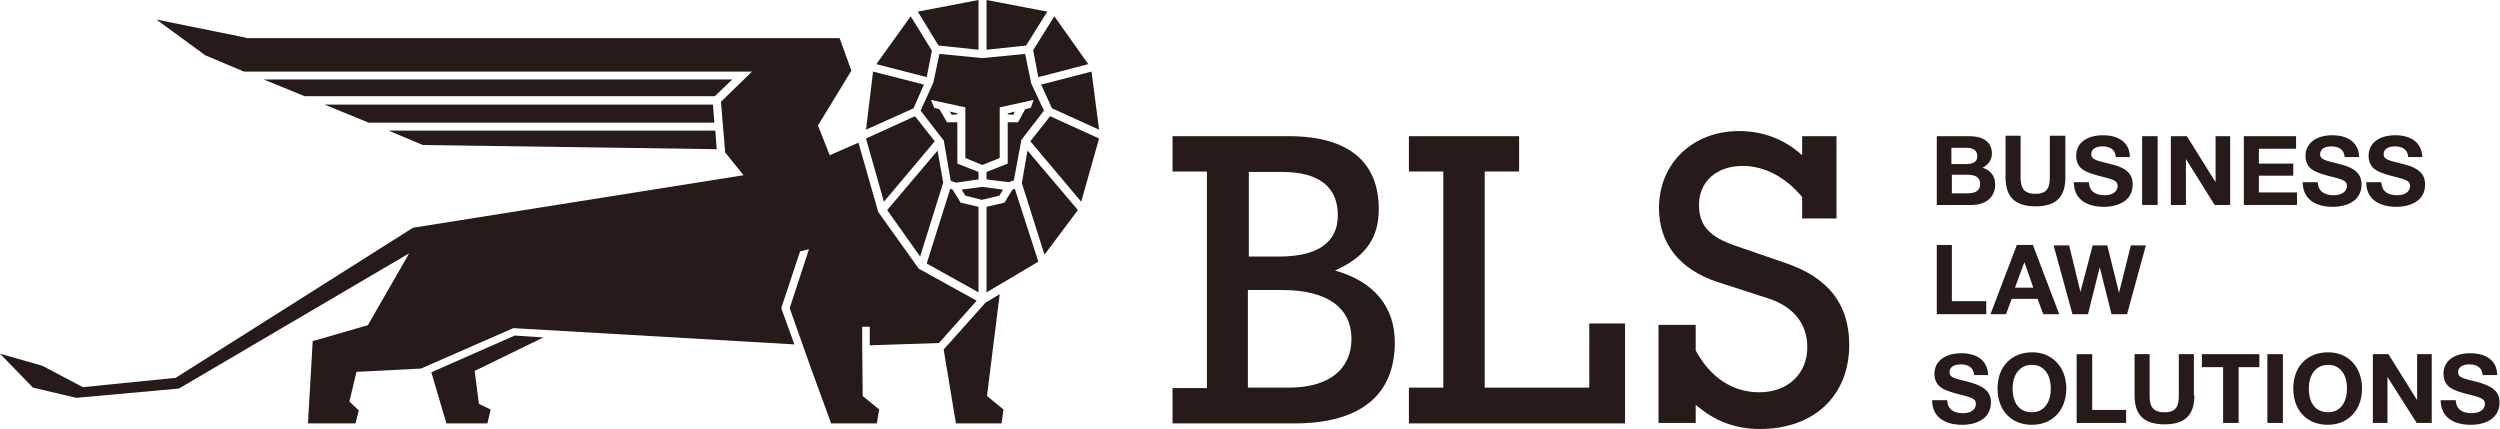 <?xml version="1.0" encoding="UTF-8"?> <svg xmlns="http://www.w3.org/2000/svg" width="163" height="28" viewBox="0 0 163 28" fill="none"><g clip-path="url(#clip0_2705_133)"><path d="M81.392 25.273H84.033C86.704 25.273 88.116 24.03 88.116 22.091C88.116 20.121 86.612 18.909 83.603 18.909H81.362V25.273H81.392ZM81.392 16.727H83.388C85.906 16.727 87.226 15.818 87.226 14.03C87.226 12.212 86.028 11.212 83.603 11.212H81.423V16.727H81.392ZM90.941 22.333C90.941 25.727 88.73 27.606 84.401 27.606H76.449V25.303H78.691V11.182H76.449V8.879H84.033C87.901 8.879 89.897 10.546 89.897 13.636C89.897 15.546 89.007 16.758 87.042 17.636C89.621 18.364 90.941 20.03 90.941 22.333Z" fill="#271B19"></path><path d="M108.135 21.182H110.56V22.849C111.543 24.667 113.016 25.576 114.705 25.576C116.578 25.576 117.837 24.364 117.837 22.636C117.837 21.151 116.977 20.03 115.381 19.485L112.003 18.394C109.486 17.576 108.165 15.848 108.165 13.576C108.165 10.636 110.376 8.545 113.385 8.545C114.981 8.545 116.363 9.091 117.499 10.121V8.879H119.74V14.242H117.499V12.848C116.424 11.545 115.043 10.818 113.631 10.818C111.942 10.818 110.775 11.818 110.775 13.364C110.775 14.727 111.481 15.454 113.17 16.03L116.424 17.151C119.188 18.091 120.569 19.818 120.569 22.485C120.569 25.758 118.328 27.97 114.736 27.97C113.139 27.97 111.788 27.454 110.56 26.394V27.576H108.135V21.182V21.182Z" fill="#271B19"></path><path d="M103.62 21.091V25.273H96.804V11.182H99.046V8.879H91.861V11.182H94.103V25.273H91.861V27.606H105.954V21.091H103.62Z" fill="#271B19"></path><path d="M127.231 12.606H128.244C128.674 12.606 129.104 12.515 129.104 12C129.104 11.454 128.643 11.394 128.214 11.394H127.262V12.606H127.231ZM127.231 10.697H128.152C128.521 10.697 128.92 10.636 128.92 10.182C128.92 9.727 128.551 9.636 128.152 9.636H127.231V10.697ZM128.428 8.879C129.227 8.879 129.872 9.212 129.872 10C129.872 10.424 129.626 10.758 129.257 10.939C129.718 11.061 130.086 11.424 130.086 12.03C130.086 12.909 129.411 13.364 128.551 13.364H126.279V8.879H128.428Z" fill="#271B19"></path><path d="M134.661 11.576C134.661 12.848 134.047 13.454 132.727 13.454C131.376 13.454 130.762 12.848 130.762 11.545V8.848H131.744V11.545C131.744 12.242 131.928 12.636 132.727 12.636C133.494 12.636 133.648 12.212 133.648 11.545V8.848H134.661V11.576Z" fill="#271B19"></path><path d="M137.945 10.212C137.915 9.788 137.608 9.545 137.086 9.545C136.625 9.545 136.349 9.727 136.349 10.061C136.349 10.454 136.84 10.485 137.731 10.727C138.559 10.939 139.051 11.273 139.051 12.03C139.051 13.091 138.099 13.485 137.178 13.485C135.95 13.485 135.213 12.909 135.213 11.879H136.195C136.226 12.485 136.625 12.727 137.239 12.727C137.761 12.727 138.068 12.485 138.068 12.121C138.068 11.758 137.761 11.697 136.809 11.454C136.073 11.242 135.366 11.061 135.366 10.152C135.366 9.333 136.042 8.818 137.116 8.818C138.068 8.818 138.866 9.242 138.866 10.242H137.945V10.212Z" fill="#271B19"></path><path d="M140.679 8.879H139.666V13.364H140.679V8.879Z" fill="#271B19"></path><path d="M141.539 8.879H142.583L144.456 11.879V8.879H145.408V13.364H144.394L142.522 10.364V13.364H141.539V8.879Z" fill="#271B19"></path><path d="M149.705 9.697H147.279V10.667H149.521V11.454H147.279V12.546H149.766V13.364H146.297V8.879H149.705V9.697Z" fill="#271B19"></path><path d="M152.867 10.212C152.837 9.788 152.53 9.545 152.008 9.545C151.547 9.545 151.271 9.727 151.271 10.061C151.271 10.454 151.762 10.485 152.652 10.727C153.451 10.939 153.973 11.273 153.973 12.03C153.973 13.091 153.021 13.485 152.1 13.485C150.872 13.485 150.135 12.909 150.135 11.879H151.117C151.148 12.485 151.547 12.727 152.161 12.727C152.683 12.727 153.021 12.485 153.021 12.121C153.021 11.758 152.714 11.697 151.762 11.454C151.025 11.242 150.319 11.061 150.319 10.152C150.319 9.333 151.025 8.818 152.069 8.818C153.021 8.818 153.788 9.242 153.819 10.242H152.867V10.212Z" fill="#271B19"></path><path d="M157.012 10.212C156.981 9.788 156.674 9.545 156.152 9.545C155.692 9.545 155.415 9.727 155.415 10.061C155.415 10.454 155.907 10.485 156.797 10.727C157.595 10.939 158.117 11.273 158.117 12.03C158.117 13.091 157.165 13.485 156.244 13.485C155.016 13.485 154.279 12.909 154.279 11.879H155.262C155.292 12.485 155.692 12.727 156.306 12.727C156.828 12.727 157.135 12.485 157.135 12.121C157.135 11.758 156.828 11.697 155.876 11.454C155.139 11.242 154.433 11.061 154.433 10.152C154.433 9.333 155.108 8.818 156.183 8.818C157.135 8.818 157.902 9.242 157.933 10.242H157.012V10.212Z" fill="#271B19"></path><path d="M129.503 20.485H126.279V15.97H127.262V19.636H129.503V20.485Z" fill="#271B19"></path><path d="M131.99 17.091L131.376 18.758H132.573L131.99 17.091ZM134.262 20.485H133.218L132.85 19.485H131.161L130.792 20.485H129.779L131.499 15.97H132.543L134.262 20.485Z" fill="#271B19"></path><path d="M134.908 16L135.645 19.03L136.443 16H137.395L138.162 19.091L138.93 16H139.912L138.684 20.485H137.671L136.903 17.424L136.136 20.485H135.123L133.895 16H134.908Z" fill="#271B19"></path><path d="M128.705 24.424C128.674 24 128.367 23.758 127.846 23.758C127.385 23.758 127.109 23.939 127.109 24.273C127.109 24.667 127.6 24.697 128.49 24.939C129.289 25.182 129.81 25.485 129.81 26.242C129.81 27.303 128.859 27.697 127.938 27.697C126.71 27.697 125.973 27.121 125.973 26.091H126.955C126.986 26.697 127.385 26.939 127.999 26.939C128.521 26.939 128.828 26.697 128.828 26.333C128.828 25.97 128.521 25.909 127.569 25.667C126.832 25.454 126.126 25.273 126.126 24.364C126.126 23.546 126.832 23.03 127.876 23.03C128.828 23.03 129.596 23.454 129.626 24.454H128.705V24.424Z" fill="#271B19"></path><path d="M131.223 25.333C131.223 26.303 131.683 26.879 132.482 26.879C133.249 26.879 133.71 26.273 133.71 25.333C133.71 24.394 133.249 23.788 132.482 23.788C131.714 23.788 131.223 24.394 131.223 25.333ZM134.723 25.333C134.723 26.727 133.832 27.697 132.482 27.697C131.131 27.697 130.24 26.758 130.24 25.333C130.24 23.909 131.131 22.97 132.512 22.97C133.802 22.97 134.723 23.939 134.723 25.333Z" fill="#271B19"></path><path d="M138.622 27.576H135.398V23.091H136.412V26.727H138.622V27.576Z" fill="#271B19"></path><path d="M143.073 25.788C143.073 27.061 142.459 27.667 141.139 27.667C139.788 27.667 139.174 27.061 139.174 25.788V23.091H140.156V25.788C140.156 26.485 140.341 26.879 141.139 26.879C141.906 26.879 142.06 26.454 142.06 25.788V23.091H143.042V25.788H143.073Z" fill="#271B19"></path><path d="M147.31 23.939H145.959V27.576H144.946V23.939H143.564V23.091H147.31V23.939Z" fill="#271B19"></path><path d="M148.845 23.091H147.832V27.576H148.845V23.091Z" fill="#271B19"></path><path d="M150.535 25.333C150.535 26.303 150.995 26.879 151.793 26.879C152.561 26.879 153.022 26.273 153.022 25.333C153.022 24.394 152.561 23.788 151.793 23.788C151.026 23.788 150.535 24.394 150.535 25.333ZM154.004 25.333C154.004 26.727 153.114 27.697 151.763 27.697C150.412 27.697 149.521 26.758 149.521 25.333C149.521 23.909 150.412 22.97 151.793 22.97C153.114 22.97 154.004 23.939 154.004 25.333Z" fill="#271B19"></path><path d="M154.711 23.091H155.724L157.597 26.091V23.091H158.549V27.576H157.566L155.663 24.576V27.576H154.711V23.091Z" fill="#271B19"></path><path d="M161.863 24.424C161.833 24 161.526 23.758 161.004 23.758C160.543 23.758 160.267 23.939 160.267 24.273C160.267 24.667 160.758 24.697 161.648 24.939C162.447 25.182 162.969 25.485 162.969 26.242C162.969 27.303 162.017 27.697 161.096 27.697C159.868 27.697 159.131 27.121 159.131 26.091H160.113C160.144 26.697 160.543 26.939 161.157 26.939C161.679 26.939 162.017 26.697 162.017 26.333C162.017 25.97 161.71 25.909 160.758 25.667C160.021 25.454 159.315 25.273 159.315 24.364C159.315 23.546 159.991 23.03 161.065 23.03C162.017 23.03 162.815 23.454 162.815 24.454H161.863V24.424Z" fill="#271B19"></path><path d="M68.589 7.061L71.659 8.455L71.168 4.667L67.883 5.515L68.589 7.061Z" fill="#271B19"></path><path d="M68.467 7.576L67.178 9.212L70.494 13.152L71.66 9.03L68.467 7.576Z" fill="#271B19"></path><path d="M68.099 16.606L70.279 13.697L66.993 9.818L66.625 11.939L68.099 16.606Z" fill="#271B19"></path><path d="M67.699 5.03L70.954 4.182L68.743 1.061L67.361 3.273L67.699 5.03Z" fill="#271B19"></path><path d="M61.497 9.121H61.528L61.988 11.788L62.326 11.909L63.8 11.697V11.212L62.418 10.667V7.97H61.743L61.252 7.121L60.914 7.03L60.699 6.515L62.94 7V10.303L64.046 10.758L65.181 10.303V7L67.392 6.515L67.208 7.03L66.839 7.121L66.379 7.97H65.703V10.667L64.322 11.212V11.697L65.765 11.879L66.103 11.758L66.594 9.121L68.067 7.212L67.239 5.455L66.839 3.515L64.046 3.788L61.252 3.515L60.852 5.394L60.023 7.212L61.497 9.121Z" fill="#271B19"></path><path d="M62.05 7.485L62.419 7.455V7.394L61.928 7.273L62.05 7.485Z" fill="#271B19"></path><path d="M64.322 0V3.242L66.901 2.97L68.283 0.758L64.322 0Z" fill="#271B19"></path><path d="M65.703 7.394V7.455L66.072 7.485L66.164 7.273L65.703 7.394Z" fill="#271B19"></path><path d="M63.8 3.242V0L59.84 0.758L61.191 2.97L63.8 3.242Z" fill="#271B19"></path><path d="M59.378 1.061L57.137 4.182L60.422 5.03L60.76 3.303L59.378 1.061Z" fill="#271B19"></path><path d="M57.844 13.697L59.993 16.727L61.497 11.909L61.129 9.818L57.844 13.697Z" fill="#271B19"></path><path d="M60.946 9.212L59.656 7.576L56.463 9.03L57.63 13.152L60.946 9.212Z" fill="#271B19"></path><path d="M56.923 4.667L56.463 8.455L59.564 7.061L60.239 5.515L56.923 4.667Z" fill="#271B19"></path><path d="M62.111 12.364L61.957 12.303L60.422 17.182L63.799 19.061V13.485L62.633 13.212L62.111 12.364Z" fill="#271B19"></path><path d="M66.011 12.364L65.489 13.212L64.322 13.485V19.061L67.7 17.061L66.164 12.303L66.011 12.364Z" fill="#271B19"></path><path d="M64.046 12.182L62.695 12.364L62.941 12.758L64.016 13.03L65.151 12.758L65.397 12.364L64.046 12.182Z" fill="#271B19"></path><path d="M21.154 6.818L24.04 8H46.576L46.484 6.818H21.154Z" fill="#271B19"></path><path d="M17.193 5.182L19.864 6.273H46.606L47.742 5.182H17.193Z" fill="#271B19"></path><path d="M46.73 9.727L46.638 8.515H25.33L27.571 9.455L46.73 9.727Z" fill="#271B19"></path><path d="M33.557 21.879L28.123 24.273L29.105 27.606H31.777L31.992 26.697L31.224 26.333L30.948 24.182L35.43 22L33.557 21.879Z" fill="#271B19"></path><path d="M65.181 19.182L64.26 19.727L61.527 22.788L62.326 27.606H65.304L65.427 26.697L64.352 25.818L65.181 19.182Z" fill="#271B19"></path><path d="M13.386 3.606L15.904 4.667H49.032L47.006 6.636L47.282 9.939L48.479 11.424L26.926 14.848L11.452 24.636L5.404 25.242L2.763 23.849L0 23.061L2.149 25.273L4.974 25.939L11.667 25.333L26.68 16.515L23.979 21.212H23.948L20.387 22.242L20.079 27.606H23.18L23.395 26.758L22.781 26.182L23.242 24.242H23.303L27.448 24.03L33.466 21.394L51.795 22.455L50.936 20.091L52.164 16.394L52.747 16.242L51.488 20.091L52.839 23.909L54.19 27.606H57.168L57.322 26.697L56.247 25.818L56.216 22.515V21.303H56.708V22.515L61.221 22.364L63.677 19.606L59.901 17.515L57.26 13.818L55.971 9.303L54.098 10.121L53.33 8.182L55.51 4.606L54.743 2.485H16.027V2.455L10.193 1.273L13.386 3.606Z" fill="#271B19"></path></g><defs><clipPath id="clip0_2705_133"><rect width="163" height="28" fill="white"></rect></clipPath></defs></svg> 